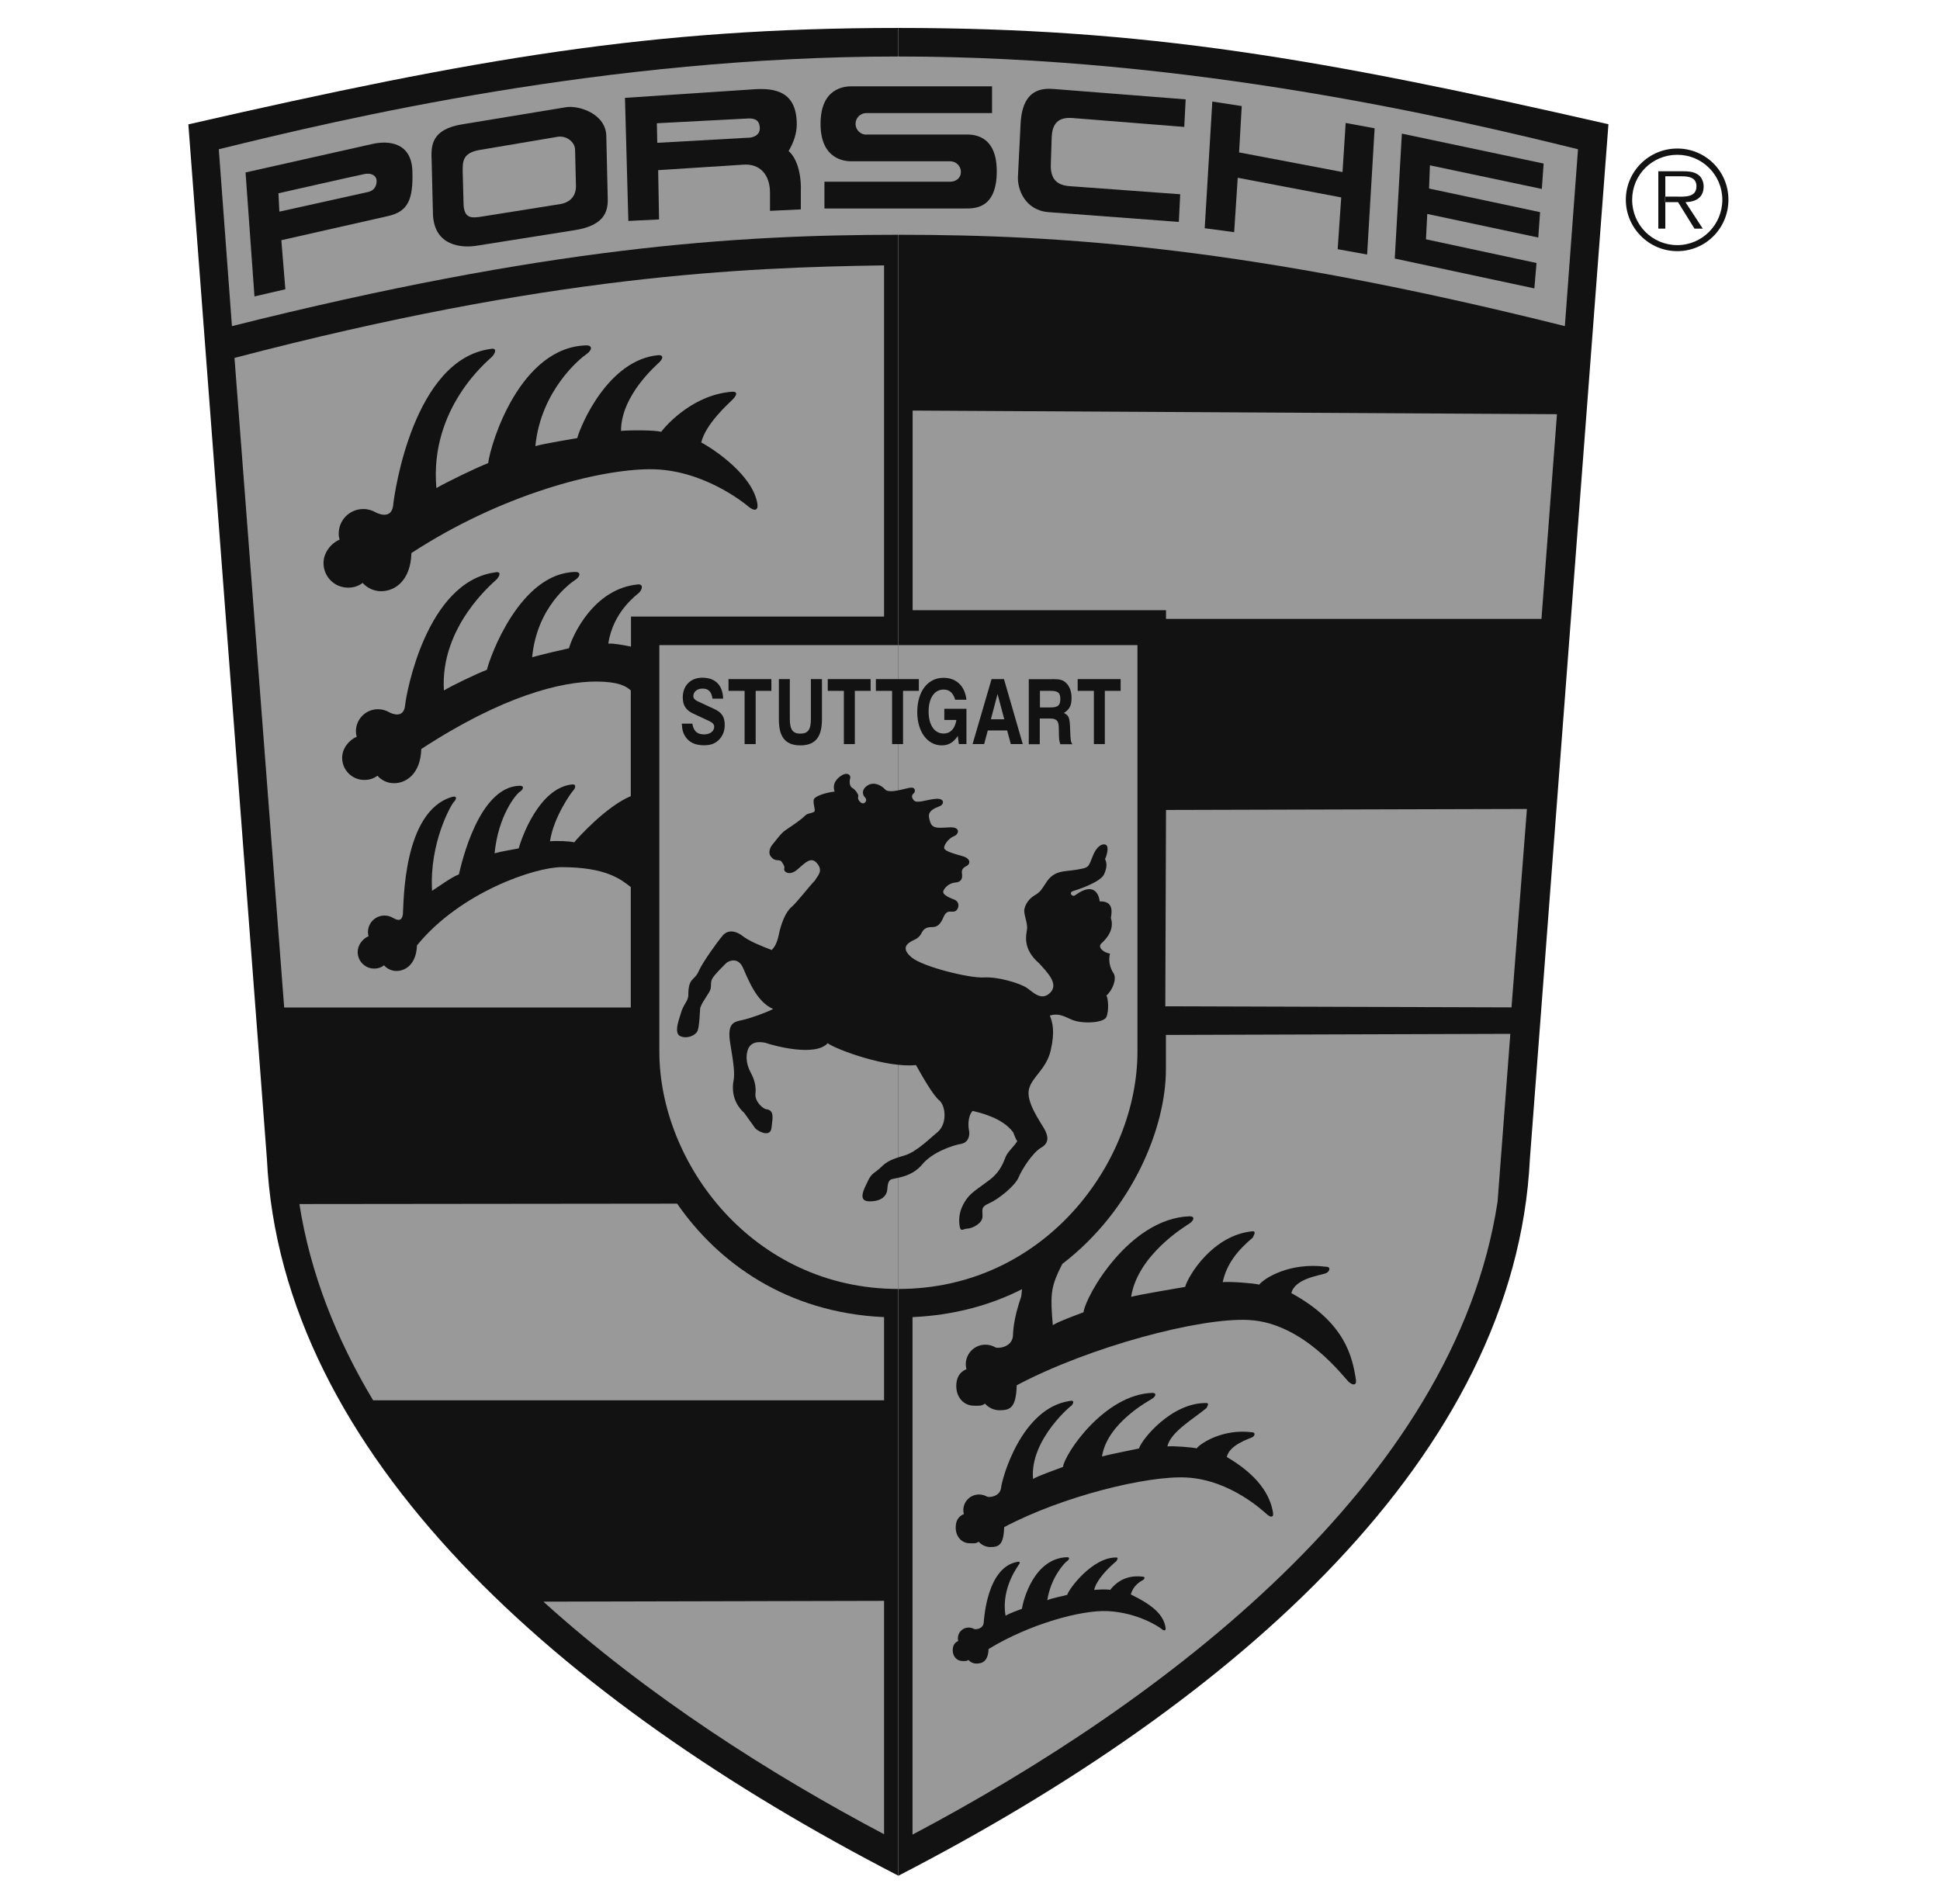 <?xml version="1.0" encoding="UTF-8"?> <svg xmlns="http://www.w3.org/2000/svg" width="54" height="53" viewBox="0 0 54 53" fill="none"> <path fill-rule="evenodd" clip-rule="evenodd" d="M25.007 52.219C15.573 47.352 7.828 40.501 7.429 32.258L5.243 3.462C13.289 1.622 18.155 0.778 25.007 0.778V52.219Z" fill="#121212"></path> <path fill-rule="evenodd" clip-rule="evenodd" d="M25.007 17.96H18.353V29.28C18.353 32.359 20.935 35.884 25.007 35.884V17.96Z" fill="#999999"></path> <path fill-rule="evenodd" clip-rule="evenodd" d="M25.007 52.219C34.441 47.352 42.186 40.501 42.585 32.258L44.771 3.459C36.728 1.622 31.862 0.778 25.01 0.778V52.219H25.007Z" fill="#121212"></path> <path fill-rule="evenodd" clip-rule="evenodd" d="M25.007 1.573C33.151 1.573 40.498 3.31 43.924 4.155L43.558 9.079C34.787 6.885 29.574 6.536 25.007 6.536C20.44 6.536 15.224 6.882 6.456 9.079L6.09 4.155C9.516 3.31 16.866 1.573 25.007 1.573Z" fill="#999999"></path> <path fill-rule="evenodd" clip-rule="evenodd" d="M32.456 22.549L32.436 28.015L42.073 28.045L42.502 22.521L32.456 22.549Z" fill="#999999"></path> <path fill-rule="evenodd" clip-rule="evenodd" d="M42.907 17.229L43.338 11.531L25.403 11.43V16.987H32.456V17.229H42.907Z" fill="#999999"></path> <path fill-rule="evenodd" clip-rule="evenodd" d="M17.561 22.571C17.328 22.865 17.053 23.258 17.003 23.47C17.113 23.528 17.344 23.723 17.561 23.992V22.568V22.571Z" fill="#121212"></path> <path fill-rule="evenodd" clip-rule="evenodd" d="M15.125 44.589C18.02 47.209 21.438 49.39 24.608 51.064V44.567L15.125 44.589Z" fill="#999999"></path> <path fill-rule="evenodd" clip-rule="evenodd" d="M24.608 38.98V36.668C21.889 36.544 19.984 35.15 18.848 33.509L8.334 33.52C8.636 35.45 9.362 37.276 10.385 38.983H24.608V38.98Z" fill="#999999"></path> <path fill-rule="evenodd" clip-rule="evenodd" d="M25.007 17.96H31.661V29.28C31.661 32.359 29.079 35.884 25.007 35.884V17.96Z" fill="#999999"></path> <path fill-rule="evenodd" clip-rule="evenodd" d="M29.579 35.18C31.521 33.687 32.453 31.391 32.453 29.775V28.812L42.04 28.782L41.686 33.448C40.495 41.292 32.351 47.399 25.4 51.075V36.668C26.566 36.615 27.581 36.33 28.449 35.89L28.427 36.088C28.194 36.772 28.207 37.058 28.194 37.207C28.155 37.515 27.776 37.545 27.71 37.512C27.627 37.462 27.531 37.435 27.429 37.435C27.127 37.435 26.882 37.68 26.882 37.982C26.882 38.034 26.89 38.07 26.901 38.117C26.706 38.199 26.618 38.361 26.618 38.587C26.618 38.889 26.813 39.134 27.116 39.134C27.242 39.134 27.322 39.148 27.416 39.076C27.517 39.189 27.663 39.261 27.825 39.261C28.128 39.261 28.282 39.181 28.301 38.565C30.325 37.493 33.404 36.673 34.765 36.748C36.307 36.83 37.427 38.375 37.545 38.474C37.663 38.573 37.762 38.573 37.743 38.414C37.644 37.779 37.449 36.822 35.945 36C36.044 35.582 36.775 35.505 36.912 35.444C37.014 35.398 37.053 35.266 36.912 35.266C35.906 35.133 35.188 35.584 35.051 35.763C34.911 35.725 34.232 35.672 34.034 35.694C34.146 35.183 34.443 34.812 34.889 34.438C34.825 34.493 35.007 34.278 34.87 34.278C33.756 34.377 33.066 35.529 32.989 35.826C32.89 35.846 31.683 36.044 31.485 36.104C31.666 34.933 32.994 34.138 33.113 34.059C33.231 33.979 33.272 33.861 33.113 33.861C31.441 33.916 30.217 36.074 30.16 36.533C29.901 36.632 29.505 36.772 29.305 36.891C29.236 36.112 29.25 35.87 29.461 35.408L29.574 35.178L29.579 35.18Z" fill="#999999"></path> <path fill-rule="evenodd" clip-rule="evenodd" d="M27.952 42.511C27.935 43.003 27.811 43.069 27.57 43.069C27.438 43.069 27.322 43.011 27.24 42.92C27.165 42.978 27.102 42.964 27 42.964C26.759 42.964 26.602 42.769 26.602 42.527C26.602 42.346 26.671 42.216 26.83 42.15C26.819 42.112 26.814 42.084 26.814 42.043C26.814 41.801 27.009 41.606 27.251 41.606C27.333 41.606 27.41 41.628 27.476 41.666C27.531 41.694 27.831 41.669 27.864 41.425C27.889 41.163 28.43 39.195 29.78 39.002C29.923 38.969 29.876 39.082 29.813 39.145C29.92 39.038 28.653 40.047 28.755 41.174C28.914 41.078 29.381 40.919 29.588 40.839C29.634 40.473 30.74 38.821 32.076 38.777C32.203 38.777 32.172 38.873 32.076 38.936C31.98 38.999 30.82 39.612 30.674 40.547C30.833 40.501 31.625 40.341 31.705 40.325C31.768 40.086 32.607 39.041 33.583 39.06C33.693 39.06 33.547 39.23 33.599 39.186C33.245 39.486 32.585 39.857 32.494 40.267C32.654 40.25 33.198 40.292 33.308 40.322C33.418 40.179 34.042 39.769 34.848 39.874C34.958 39.874 34.93 39.981 34.848 40.017C34.738 40.066 34.226 40.228 34.147 40.561C35.015 41.072 35.356 41.611 35.436 42.12C35.453 42.247 35.373 42.247 35.276 42.167C35.18 42.087 34.259 41.199 33.027 41.133C31.936 41.075 29.574 41.655 27.954 42.513L27.952 42.511Z" fill="#121212"></path> <path fill-rule="evenodd" clip-rule="evenodd" d="M27.517 45.906C27.506 46.244 27.347 46.313 27.182 46.313C27.091 46.313 27.011 46.275 26.956 46.211C26.907 46.25 26.86 46.242 26.791 46.242C26.627 46.242 26.519 46.107 26.519 45.942C26.519 45.818 26.566 45.73 26.673 45.684C26.665 45.659 26.662 45.639 26.662 45.609C26.662 45.444 26.797 45.31 26.962 45.31C27.017 45.31 27.072 45.326 27.116 45.351C27.152 45.37 27.358 45.351 27.38 45.186C27.396 45.007 27.487 43.627 28.32 43.481C28.419 43.459 28.386 43.536 28.342 43.58C28.416 43.506 27.847 44.163 27.99 44.98C28.1 44.914 28.306 44.842 28.447 44.787C28.48 44.537 28.788 43.382 29.7 43.352C29.788 43.352 29.766 43.418 29.7 43.462C29.634 43.506 29.25 43.91 29.151 44.551C29.274 44.487 29.585 44.438 29.706 44.4C29.75 44.237 30.41 43.346 31.078 43.36C31.155 43.36 31.053 43.476 31.089 43.448C30.847 43.652 30.517 43.982 30.457 44.262C30.567 44.251 30.825 44.24 30.902 44.262C30.979 44.163 31.257 43.822 31.807 43.894C31.884 43.894 31.862 43.965 31.807 43.993C31.732 44.026 31.532 44.16 31.477 44.389C32.117 44.699 32.392 44.969 32.444 45.318C32.456 45.406 32.401 45.406 32.334 45.351C32.269 45.296 31.688 44.9 30.847 44.853C30.102 44.812 28.642 45.219 27.515 45.909L27.517 45.906Z" fill="#121212"></path> <path fill-rule="evenodd" clip-rule="evenodd" d="M19.494 28.051C19.557 27.864 19.755 27.641 19.78 27.528C19.805 27.416 19.766 27.33 19.843 27.218C19.918 27.105 20.129 26.896 20.203 26.822C20.278 26.747 20.539 26.635 20.677 26.934C20.814 27.231 21.048 27.891 21.521 28.089C21.334 28.188 20.888 28.35 20.652 28.4C20.415 28.449 20.231 28.488 20.33 29.071C20.429 29.654 20.454 29.901 20.418 30.088C20.38 30.275 20.369 30.671 20.715 30.982L21.026 31.416C21.149 31.529 21.446 31.653 21.474 31.402C21.499 31.155 21.573 30.905 21.325 30.88C21.237 30.866 21.004 30.668 21.028 30.446C21.053 30.223 20.99 30.036 20.891 29.849C20.792 29.662 20.753 29.453 20.803 29.266C20.852 29.079 20.99 28.969 21.301 29.03C21.548 29.117 22.692 29.425 23.038 29.043C23.275 29.216 24.677 29.739 25.496 29.651C25.645 29.912 25.956 30.481 26.154 30.643C26.316 30.792 26.376 31.265 26.104 31.512C25.942 31.636 25.521 32.071 25.172 32.169C24.826 32.269 24.688 32.332 24.526 32.491C24.364 32.651 24.265 32.653 24.166 32.862C24.067 33.074 23.844 33.445 24.204 33.445C24.564 33.445 24.663 33.272 24.688 33.173C24.713 33.074 24.688 32.862 24.826 32.827C24.963 32.788 25.384 32.763 25.67 32.417C25.956 32.071 26.525 31.884 26.75 31.845C26.973 31.807 26.998 31.584 26.973 31.474C26.948 31.361 26.934 31.078 27.072 30.927C27.27 30.976 27.902 31.114 28.202 31.523C28.251 31.636 28.265 31.697 28.315 31.771C28.227 31.919 28.053 32.057 27.993 32.205C27.93 32.354 27.855 32.601 27.572 32.827C27.286 33.049 27.039 33.187 26.901 33.385C26.764 33.583 26.679 33.794 26.703 34.067C26.728 34.339 26.802 34.204 26.926 34.204C27.05 34.204 27.336 34.067 27.347 33.883C27.361 33.696 27.273 33.61 27.534 33.498C27.795 33.385 28.254 33.014 28.353 32.777C28.452 32.541 28.749 32.081 28.985 31.947C29.222 31.809 29.172 31.611 29.06 31.413C28.947 31.215 28.562 30.682 28.639 30.333C28.713 29.986 29.123 29.775 29.247 29.241C29.37 28.708 29.296 28.46 29.222 28.273C29.434 28.21 29.557 28.26 29.83 28.386C30.102 28.51 30.723 28.485 30.797 28.312C30.872 28.139 30.847 27.79 30.797 27.715C30.971 27.567 31.094 27.242 30.995 27.094C30.896 26.945 30.847 26.747 30.896 26.547C30.723 26.522 30.536 26.373 30.66 26.261C30.784 26.148 31.031 25.89 30.921 25.554C30.96 25.342 30.971 25.081 30.61 25.095C30.597 24.957 30.487 24.512 29.929 24.922C29.841 24.985 29.742 24.848 29.865 24.809C29.989 24.77 30.635 24.562 30.734 24.336C30.833 24.113 30.797 24.001 30.759 23.915C30.808 23.816 30.858 23.619 30.808 23.544C30.759 23.47 30.561 23.481 30.424 23.816C30.286 24.152 30.325 24.152 29.964 24.212C29.604 24.276 29.332 24.212 29.096 24.608C29.021 24.707 28.983 24.82 28.81 24.919C28.636 25.018 28.537 25.18 28.513 25.315C28.488 25.452 28.612 25.7 28.587 25.873C28.562 26.046 28.463 26.42 28.922 26.816C29.145 27.064 29.48 27.388 29.233 27.636C28.985 27.883 28.76 27.622 28.576 27.498C28.389 27.374 27.781 27.187 27.385 27.212C26.989 27.237 25.686 26.915 25.375 26.654C25.065 26.393 25.254 26.261 25.414 26.181C25.527 26.132 25.601 26.082 25.661 25.958C25.725 25.835 25.824 25.81 25.934 25.81C26.044 25.81 26.156 25.785 26.255 25.549C26.354 25.312 26.453 25.4 26.566 25.375C26.679 25.351 26.753 25.114 26.552 25.04C26.354 24.966 26.241 24.892 26.255 24.817C26.269 24.743 26.404 24.581 26.591 24.57C26.778 24.556 26.789 24.432 26.778 24.333C26.764 24.234 26.778 24.171 26.901 24.111C27.025 24.047 27.014 23.899 26.802 23.838C26.591 23.775 26.28 23.701 26.28 23.602C26.28 23.503 26.418 23.33 26.552 23.28C26.69 23.231 26.75 23.019 26.439 23.033C26.129 23.047 25.956 23.082 25.892 22.884C25.829 22.686 25.818 22.574 26.14 22.45C26.277 22.411 26.313 22.227 26.066 22.238C25.818 22.252 25.532 22.376 25.444 22.288C25.356 22.2 25.381 22.125 25.43 22.09C25.48 22.051 25.494 21.927 25.367 21.927C25.241 21.927 24.759 22.114 24.636 21.977C24.512 21.84 24.314 21.765 24.152 21.864C23.99 21.963 23.99 22.112 24.078 22.2C24.166 22.288 24.053 22.422 23.954 22.337C23.855 22.249 23.891 22.189 23.891 22.15C23.891 22.112 23.816 21.988 23.728 21.939C23.64 21.889 23.64 21.752 23.665 21.666C23.69 21.578 23.591 21.493 23.442 21.578C23.294 21.666 23.157 21.815 23.231 22.038C23.069 22.051 22.659 22.15 22.648 22.274C22.634 22.398 22.697 22.535 22.673 22.585C22.648 22.634 22.51 22.634 22.436 22.684C22.224 22.895 21.864 23.093 21.779 23.181C21.691 23.269 21.631 23.355 21.518 23.492C21.405 23.616 21.397 23.759 21.444 23.827C21.581 24.025 21.691 23.891 21.765 24.001C21.84 24.113 21.84 24.138 21.828 24.199C21.815 24.262 21.966 24.397 22.189 24.212C22.411 24.025 22.574 23.827 22.747 24.039C22.92 24.251 22.761 24.375 22.684 24.512C22.535 24.661 22.186 25.12 22.026 25.257C21.864 25.395 21.741 25.716 21.68 26.013C21.617 26.31 21.543 26.373 21.482 26.448C21.185 26.335 20.85 26.2 20.663 26.052C20.539 25.953 20.267 25.829 20.091 26.077C20.003 26.175 19.557 26.783 19.445 27.044C19.332 27.306 19.159 27.207 19.159 27.701C19.159 27.875 19.021 27.949 18.947 28.224C18.933 28.298 18.735 28.757 18.933 28.845C19.131 28.933 19.368 28.821 19.417 28.697C19.467 28.573 19.48 28.188 19.491 28.051H19.494Z" fill="#121212"></path> <path fill-rule="evenodd" clip-rule="evenodd" d="M17.558 17.165H24.608V7.388C20.674 7.446 15.32 7.66 6.527 9.964L7.91 28.048H17.558V24.696C17.289 24.485 16.874 24.141 15.631 24.141C14.897 24.141 12.816 24.834 11.606 26.319C11.589 26.838 11.292 27.031 11.037 27.031C10.899 27.031 10.775 26.97 10.69 26.874C10.613 26.934 10.523 26.965 10.418 26.965C10.162 26.965 9.956 26.759 9.956 26.503C9.956 26.31 10.094 26.134 10.258 26.063C10.248 26.022 10.242 25.994 10.242 25.95C10.242 25.694 10.448 25.488 10.704 25.488C10.789 25.488 10.872 25.513 10.94 25.554C10.998 25.582 11.182 25.708 11.215 25.447C11.24 25.169 11.204 22.576 12.593 22.183C12.744 22.15 12.695 22.266 12.626 22.334C12.56 22.401 11.947 23.462 12.027 24.798C12.194 24.696 12.557 24.424 12.774 24.342C12.84 24.056 13.322 21.897 14.468 21.875C14.603 21.875 14.57 21.977 14.468 22.043C14.366 22.109 13.869 22.7 13.767 23.756C13.935 23.706 14.353 23.635 14.438 23.619C14.504 23.368 14.999 21.919 15.939 21.837C16.057 21.837 16.005 21.958 15.956 22.007C15.906 22.057 15.408 22.747 15.309 23.421C15.477 23.404 15.865 23.415 15.983 23.451C16.085 23.322 16.879 22.447 17.558 22.164V19.222C17.429 19.104 17.223 18.977 16.599 18.974C15.62 18.972 13.984 19.376 11.727 20.852C11.705 21.545 11.306 21.804 10.968 21.804C10.784 21.804 10.619 21.724 10.506 21.595C10.402 21.675 10.283 21.713 10.14 21.713C9.799 21.713 9.524 21.438 9.524 21.097C9.524 20.841 9.706 20.605 9.929 20.512C9.915 20.459 9.907 20.418 9.907 20.36C9.907 20.019 10.181 19.744 10.523 19.744C10.638 19.744 10.745 19.777 10.839 19.832C10.913 19.871 11.226 20.006 11.273 19.659C11.306 19.291 11.873 16.206 13.772 15.936C13.973 15.892 13.907 16.049 13.816 16.137C13.726 16.228 12.246 17.44 12.356 19.222C12.579 19.087 13.264 18.757 13.553 18.647C13.643 18.268 14.482 15.95 16.011 15.923C16.189 15.923 16.145 16.057 16.011 16.145C15.876 16.233 14.947 16.89 14.812 18.298C15.034 18.232 15.725 18.07 15.837 18.048C15.928 17.712 16.519 16.379 17.77 16.269C17.927 16.269 17.861 16.431 17.792 16.497C17.726 16.563 17.064 17.022 16.932 17.919C17.058 17.905 17.33 17.954 17.564 18.001V17.168H17.561L17.558 17.165Z" fill="#999999"></path> <path fill-rule="evenodd" clip-rule="evenodd" d="M11.452 15.403C11.427 16.173 10.987 16.459 10.608 16.459C10.404 16.459 10.22 16.368 10.094 16.228C9.978 16.316 9.846 16.36 9.689 16.36C9.31 16.36 9.005 16.055 9.005 15.675C9.005 15.392 9.205 15.128 9.453 15.023C9.436 14.963 9.428 14.919 9.428 14.856C9.428 14.476 9.733 14.171 10.113 14.171C10.242 14.171 10.36 14.207 10.462 14.267C10.547 14.309 10.894 14.457 10.943 14.075C10.982 13.665 11.526 10.017 13.638 9.717C13.86 9.667 13.786 9.841 13.687 9.94C13.588 10.039 11.949 11.356 12.147 13.588C12.395 13.44 13.264 13.016 13.588 12.893C13.662 12.321 14.482 9.665 16.319 9.615C16.516 9.615 16.467 9.764 16.319 9.863C16.17 9.962 15.054 10.855 14.902 12.42C15.15 12.345 15.944 12.222 16.068 12.197C16.167 11.826 16.937 10.011 18.328 9.887C18.502 9.887 18.427 10.011 18.353 10.085C18.279 10.159 17.286 11.004 17.286 11.996C17.534 11.972 18.229 11.972 18.403 12.021C18.576 11.798 19.321 10.979 20.388 10.905C20.561 10.905 20.487 11.028 20.388 11.127C20.289 11.226 19.643 11.798 19.519 12.318C19.89 12.516 20.96 13.236 21.083 14.031C21.108 14.229 20.984 14.229 20.836 14.105C20.688 13.981 19.544 13.063 18.106 13.063C16.668 13.063 13.959 13.759 11.452 15.397V15.403Z" fill="#121212"></path> <path fill-rule="evenodd" clip-rule="evenodd" d="M22.291 5.254V5.829L21.433 5.87V5.367C21.433 4.867 21.158 4.551 20.69 4.584L18.32 4.737L18.345 6.109L17.49 6.151L17.396 2.725L20.954 2.488C21.606 2.436 22.178 2.568 22.178 3.462C22.178 3.717 22.087 3.976 21.95 4.207C22.128 4.347 22.296 4.718 22.293 5.26L22.291 5.254Z" fill="#121212"></path> <path fill-rule="evenodd" clip-rule="evenodd" d="M7.083 8.251L6.835 4.801L10.374 4.006C10.822 3.907 11.454 3.968 11.479 4.762C11.504 5.557 11.356 5.892 10.797 6.016L7.831 6.687L7.943 8.053L7.088 8.251H7.083Z" fill="#121212"></path> <path fill-rule="evenodd" clip-rule="evenodd" d="M7.751 5.384L7.776 5.892L10.245 5.345C10.457 5.296 10.492 5.122 10.481 5.01C10.473 4.924 10.382 4.798 10.135 4.847C9.887 4.897 7.751 5.381 7.751 5.381V5.384Z" fill="#999999"></path> <path fill-rule="evenodd" clip-rule="evenodd" d="M12.01 4.391C12.01 4.069 11.996 3.596 12.879 3.459L15.747 2.986C16.093 2.923 16.877 3.159 16.877 3.805L16.915 5.469C16.929 5.815 16.901 6.274 15.972 6.412L13.316 6.833C12.843 6.921 12.076 6.846 12.051 5.95L12.013 4.386L12.01 4.391Z" fill="#121212"></path> <path fill-rule="evenodd" clip-rule="evenodd" d="M12.879 4.776C12.879 4.515 12.865 4.267 13.327 4.179L15.524 3.808C15.76 3.77 16.008 3.946 16.008 4.179L16.032 5.197C16.032 5.359 15.958 5.617 15.598 5.681L13.426 6.027C13.129 6.076 12.928 6.09 12.904 5.705L12.879 4.773V4.776Z" fill="#999999"></path> <path fill-rule="evenodd" clip-rule="evenodd" d="M24.113 3.748C23.948 3.748 23.814 3.613 23.814 3.448C23.814 3.283 23.948 3.148 24.113 3.148H27.614V2.403H23.704C23.506 2.403 22.835 2.447 22.84 3.459C22.846 4.471 23.555 4.49 23.704 4.49H26.448C26.613 4.49 26.747 4.622 26.747 4.787C26.747 4.952 26.613 5.059 26.448 5.059H22.948V5.804H26.846C27.094 5.804 27.745 5.843 27.745 4.768C27.745 3.693 27.014 3.745 26.846 3.745H24.116L24.113 3.748Z" fill="#121212"></path> <path fill-rule="evenodd" clip-rule="evenodd" d="M33.745 2.827L33.533 6.354L34.353 6.464L34.452 4.949L37.333 5.496L37.234 6.937L38.054 7.086L38.263 3.572L37.457 3.423L37.369 4.79L34.49 4.243L34.564 2.953L33.745 2.827Z" fill="#121212"></path> <path fill-rule="evenodd" clip-rule="evenodd" d="M38.823 7.198L39.021 3.72L42.967 4.553L42.917 5.26L39.802 4.603L39.778 5.249L42.868 5.906L42.818 6.613L39.728 5.956L39.692 6.662L42.769 7.322L42.709 8.029L38.823 7.198Z" fill="#121212"></path> <path fill-rule="evenodd" clip-rule="evenodd" d="M32.964 3.536L33.003 2.766L29.365 2.48C29.054 2.455 28.458 2.431 28.408 3.448C28.359 4.465 28.334 4.924 28.334 4.924C28.32 5.271 28.532 5.857 29.189 5.906L32.813 6.178L32.851 5.408L29.821 5.186C29.535 5.172 29.225 5.087 29.25 4.564L29.274 3.819C29.288 3.522 29.387 3.247 29.857 3.286L32.961 3.533L32.964 3.536Z" fill="#121212"></path> <path fill-rule="evenodd" clip-rule="evenodd" d="M20.839 3.833L18.295 3.976L18.284 3.431L20.858 3.297C21.056 3.302 21.138 3.374 21.149 3.555C21.158 3.737 21.015 3.822 20.839 3.836V3.833Z" fill="#999999"></path> <path fill-rule="evenodd" clip-rule="evenodd" d="M19.271 20.149C19.31 20.36 19.406 20.445 19.601 20.445C19.766 20.445 19.879 20.358 19.879 20.234C19.879 20.168 19.841 20.121 19.747 20.077L19.294 19.865C19.096 19.775 19.005 19.637 19.005 19.417C19.005 19.087 19.222 18.867 19.549 18.867C19.909 18.867 20.116 19.073 20.129 19.45H19.832C19.802 19.252 19.72 19.17 19.555 19.17C19.406 19.17 19.299 19.258 19.299 19.379C19.299 19.436 19.337 19.483 19.404 19.516L19.871 19.733C20.083 19.83 20.173 19.945 20.173 20.187C20.173 20.358 20.11 20.509 19.986 20.619C19.885 20.709 19.769 20.748 19.59 20.748C19.343 20.748 19.167 20.66 19.065 20.487C19.008 20.396 18.988 20.314 18.977 20.146H19.271V20.149Z" fill="#121212"></path> <path fill-rule="evenodd" clip-rule="evenodd" d="M21.471 18.906V19.233H21.034V20.715H20.726V19.233H20.278V18.906H21.471Z" fill="#121212"></path> <path fill-rule="evenodd" clip-rule="evenodd" d="M22.879 18.906V20.022C22.879 20.435 22.758 20.751 22.279 20.751C21.801 20.751 21.68 20.44 21.68 20.022V18.906H21.985V20.017C21.985 20.311 22.068 20.424 22.274 20.424C22.491 20.424 22.571 20.314 22.571 20.017V18.906H22.876H22.879Z" fill="#121212"></path> <path fill-rule="evenodd" clip-rule="evenodd" d="M24.234 18.906V19.233H23.794V20.715H23.489V19.233H23.041V18.906H24.234Z" fill="#121212"></path> <path fill-rule="evenodd" clip-rule="evenodd" d="M26.285 19.733H26.901V20.715H26.69L26.66 20.487C26.544 20.668 26.401 20.751 26.214 20.751C25.815 20.751 25.532 20.369 25.532 19.827C25.532 19.252 25.821 18.87 26.261 18.87C26.618 18.87 26.857 19.096 26.901 19.48H26.588C26.527 19.285 26.428 19.197 26.264 19.197C26.008 19.197 25.848 19.434 25.848 19.81C25.848 20.187 26.013 20.421 26.264 20.421C26.456 20.421 26.582 20.286 26.621 20.044H26.285V19.733Z" fill="#121212"></path> <path fill-rule="evenodd" clip-rule="evenodd" d="M27.6 18.906H27.946L28.469 20.715H28.136L28.034 20.336H27.495L27.394 20.715H27.072L27.6 18.906Z" fill="#121212"></path> <path fill-rule="evenodd" clip-rule="evenodd" d="M29.294 18.906C29.505 18.906 29.585 18.928 29.673 19.01C29.772 19.104 29.827 19.25 29.827 19.428C29.827 19.637 29.775 19.744 29.615 19.849C29.758 19.926 29.777 19.975 29.788 20.325C29.799 20.619 29.805 20.663 29.852 20.718H29.514C29.483 20.619 29.478 20.594 29.475 20.432C29.467 20.165 29.505 20.003 29.222 20.003H28.942V20.718H28.636V18.909H29.288L29.294 18.906Z" fill="#121212"></path> <path fill-rule="evenodd" clip-rule="evenodd" d="M31.193 18.906V19.233H30.753V20.715H30.448V19.233H29.997V18.906H31.193Z" fill="#121212"></path> <path fill-rule="evenodd" clip-rule="evenodd" d="M25.576 18.906V19.233H25.136V20.715H24.831V19.233H24.38V18.906H25.576Z" fill="#121212"></path> <path fill-rule="evenodd" clip-rule="evenodd" d="M27.954 20.025L27.767 19.321L27.581 20.025H27.954Z" fill="#999999"></path> <path fill-rule="evenodd" clip-rule="evenodd" d="M28.947 19.695H29.238C29.448 19.695 29.514 19.637 29.514 19.461C29.514 19.285 29.45 19.233 29.238 19.233H28.947V19.695Z" fill="#999999"></path> <path fill-rule="evenodd" clip-rule="evenodd" d="M46.687 4.309C47.38 4.309 47.941 4.869 47.941 5.562C47.941 6.255 47.38 6.824 46.687 6.824C45.994 6.824 45.431 6.263 45.431 5.562C45.431 4.861 45.992 4.309 46.687 4.309V4.135C45.895 4.135 45.255 4.776 45.255 5.56C45.255 6.343 45.895 6.992 46.687 6.992C47.479 6.992 48.111 6.351 48.111 5.56C48.111 4.768 47.476 4.135 46.687 4.135V4.309Z" fill="#121212"></path> <path fill-rule="evenodd" clip-rule="evenodd" d="M46.349 4.908H46.805C47.003 4.908 47.221 4.938 47.221 5.186C47.221 5.51 46.871 5.474 46.649 5.474H46.349V5.628H46.709L47.166 6.365H47.397L46.915 5.628C47.199 5.62 47.421 5.505 47.421 5.191C47.421 5.056 47.361 4.913 47.242 4.847C47.121 4.776 46.989 4.768 46.855 4.768H46.159V6.365H46.354V4.911L46.349 4.908Z" fill="#121212"></path> </svg> 
